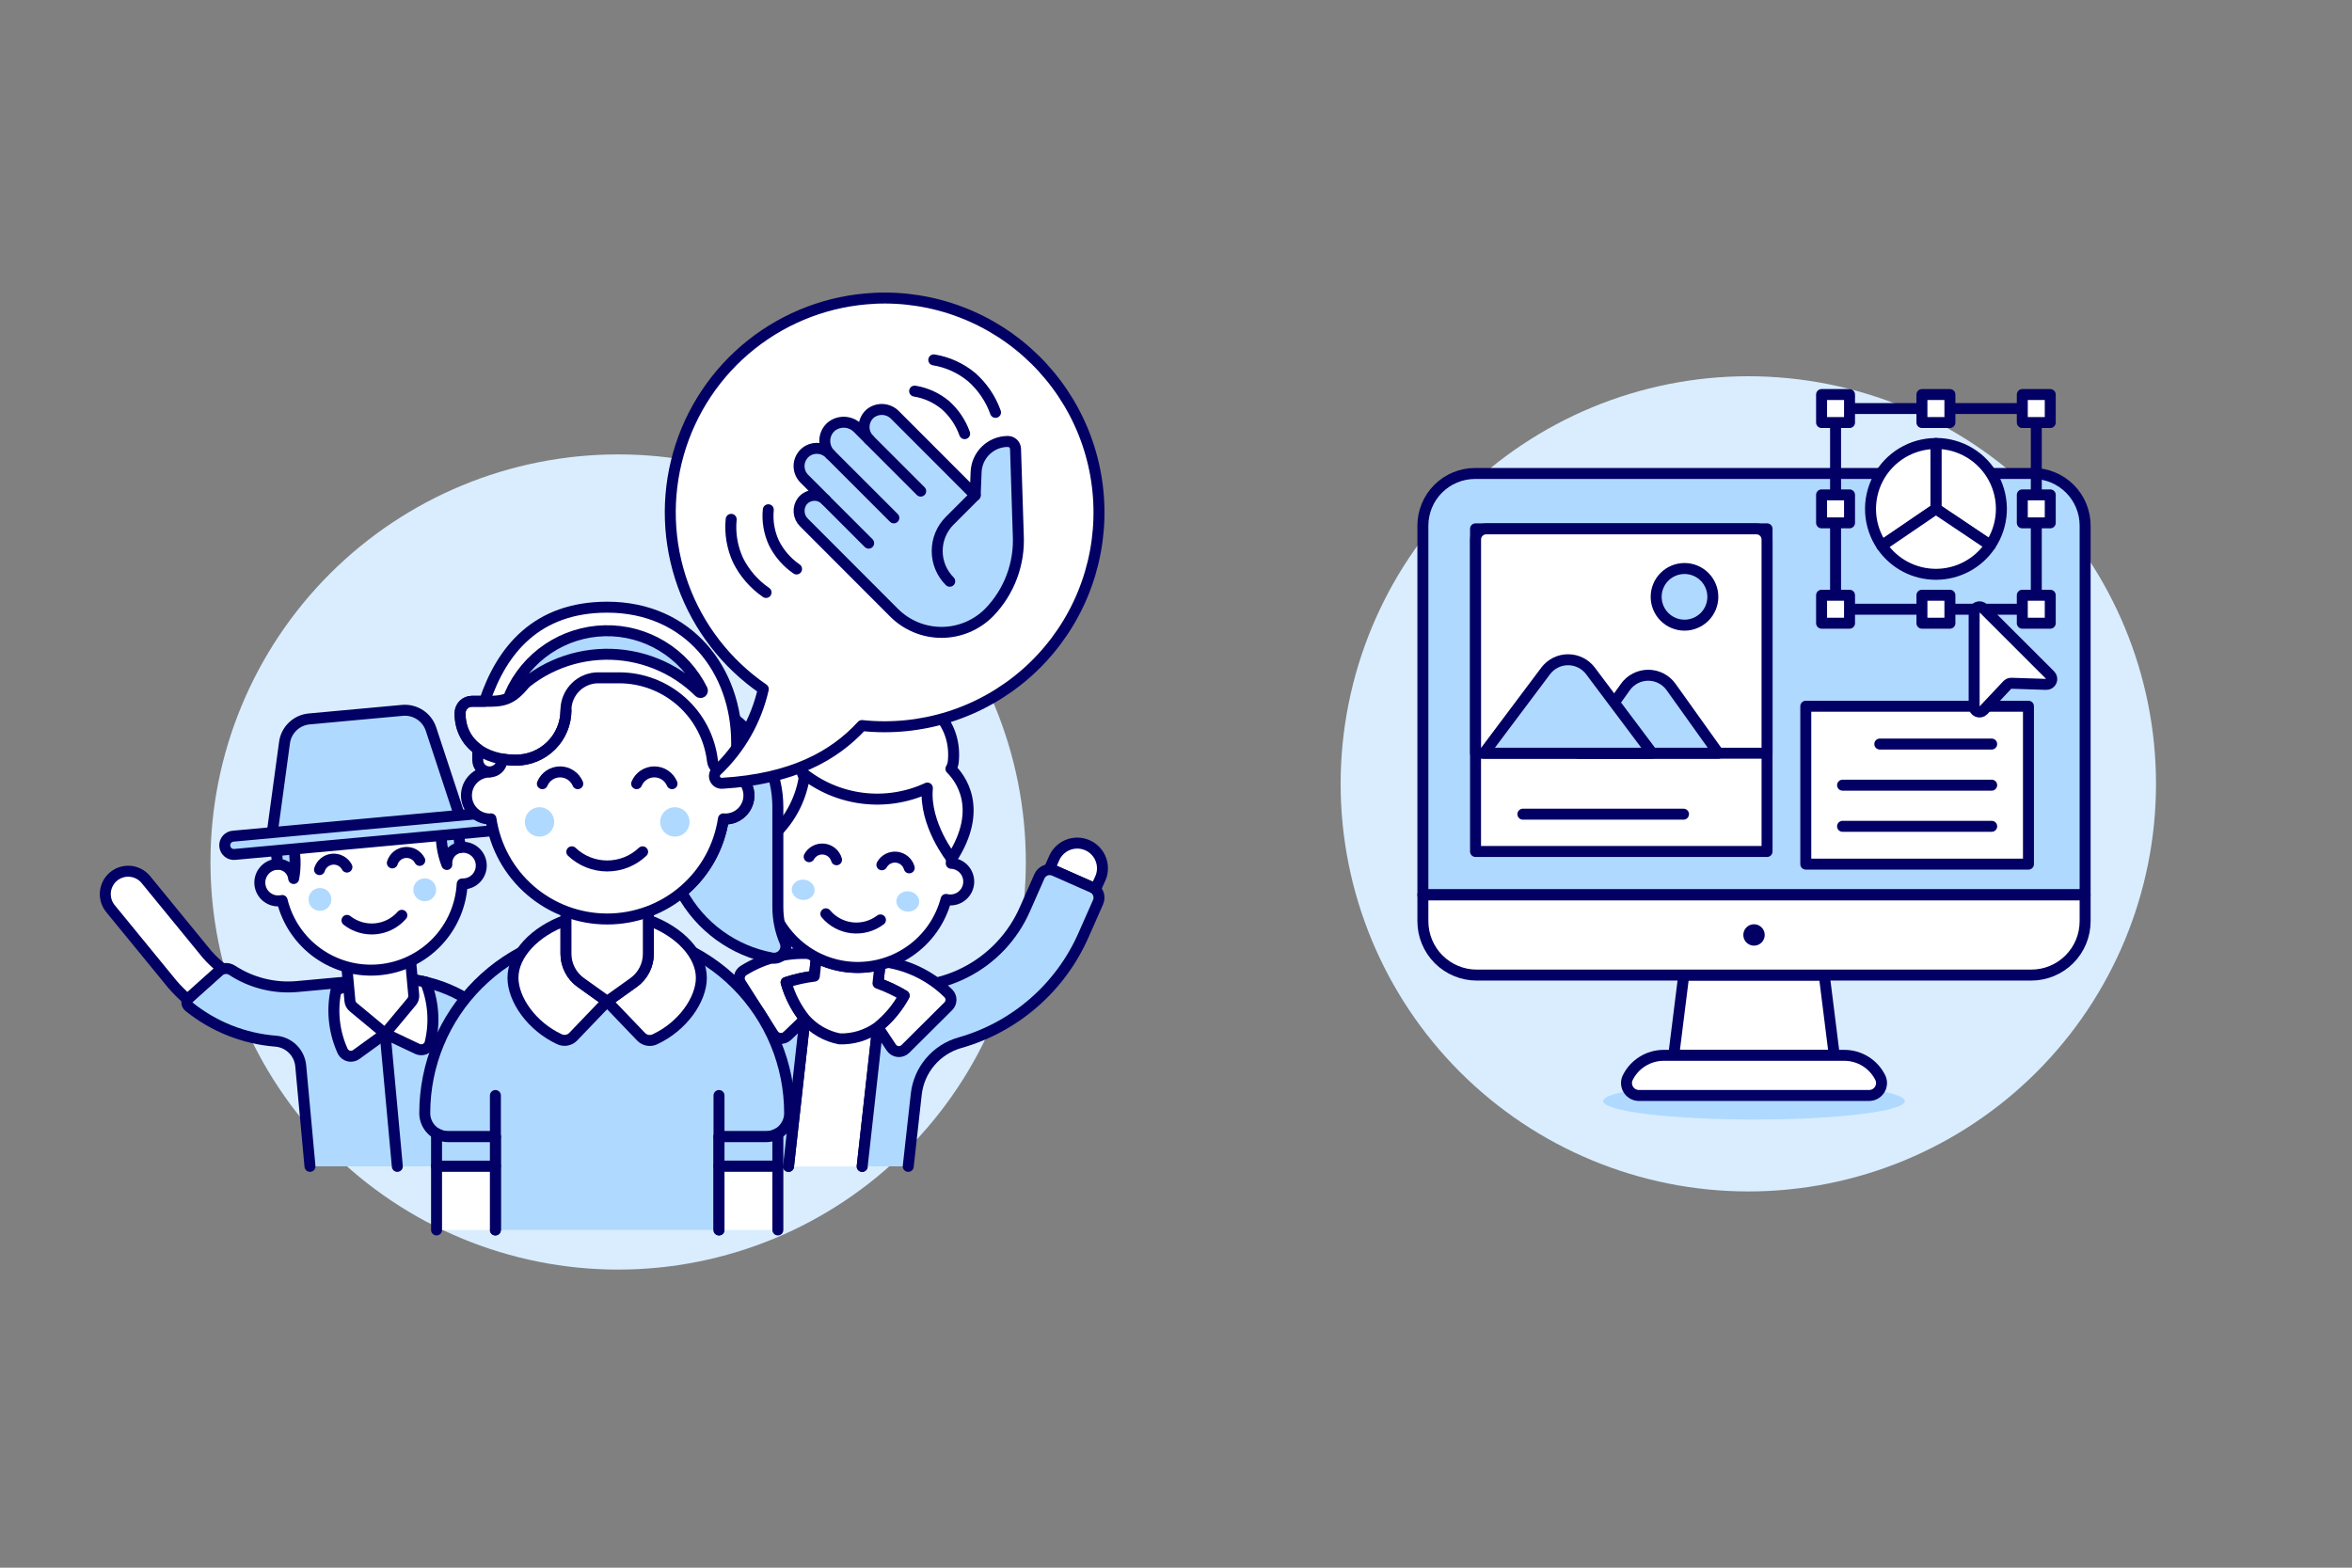 <svg width="150" height="100" viewBox="0 0 150 100" fill="none" xmlns="http://www.w3.org/2000/svg">
<rect x="0" y="0" width="150" height="100" fill="#808080" stroke="none"/>
<path d="M13.423 54.985C13.423 61.88 16.162 68.494 21.038 73.37C25.914 78.246 32.527 80.985 39.423 80.985C46.319 80.985 52.932 78.246 57.808 73.37C62.684 68.494 65.423 61.88 65.423 54.985C65.423 48.089 62.684 41.476 57.808 36.6C52.932 31.724 46.319 28.985 39.423 28.985C32.527 28.985 25.914 31.724 21.038 36.6C16.162 41.476 13.423 48.089 13.423 54.985Z" fill="#D9EDFF"/>
<path d="M30.908 74.402L30.857 73.849L33.763 73.583C33.917 73.568 34.06 73.493 34.158 73.374C34.257 73.255 34.305 73.102 34.291 72.948L34.08 70.623C33.971 69.44 33.631 68.29 33.077 67.238C32.524 66.186 31.769 65.254 30.855 64.494C29.942 63.734 28.887 63.162 27.752 62.81C26.617 62.458 25.424 62.333 24.241 62.442C24.225 62.442 24.21 62.447 24.194 62.448L18.964 62.929C17.5 63.062 16.034 62.697 14.804 61.894C14.672 61.808 14.516 61.768 14.359 61.78C14.202 61.792 14.054 61.855 13.937 61.959L12.032 63.666C11.993 63.7 11.963 63.743 11.942 63.79C11.922 63.838 11.912 63.889 11.913 63.941C11.915 63.993 11.927 64.044 11.95 64.09C11.973 64.137 12.005 64.178 12.046 64.21C13.626 65.487 15.556 66.255 17.581 66.414C17.991 66.446 18.377 66.623 18.67 66.912C18.962 67.202 19.143 67.586 19.18 67.996L19.769 74.4" fill="#B0D9FF"/>
<path d="M30.908 74.402L30.857 73.849L33.763 73.583C33.917 73.568 34.06 73.493 34.158 73.374C34.257 73.255 34.305 73.102 34.291 72.948L34.08 70.623C33.971 69.44 33.631 68.29 33.077 67.238C32.524 66.186 31.769 65.254 30.855 64.494C29.942 63.734 28.887 63.162 27.752 62.81C26.617 62.458 25.424 62.333 24.241 62.442C24.225 62.442 24.21 62.447 24.194 62.448L18.964 62.929C17.5 63.062 16.034 62.697 14.804 61.894C14.672 61.808 14.516 61.768 14.359 61.78C14.202 61.792 14.054 61.855 13.937 61.959L12.032 63.666C11.993 63.7 11.963 63.743 11.942 63.79C11.922 63.838 11.912 63.889 11.913 63.941C11.915 63.993 11.927 64.044 11.95 64.09C11.973 64.137 12.005 64.178 12.046 64.21C13.626 65.487 15.556 66.255 17.581 66.414C17.991 66.446 18.377 66.623 18.67 66.912C18.962 67.202 19.143 67.586 19.18 67.996L19.769 74.4" stroke="#020064" stroke-width="0.7" stroke-linecap="round" stroke-linejoin="round"/>
<path d="M30.51 70.071L30.857 73.85" stroke="#020064" stroke-width="0.7" stroke-linecap="round" stroke-linejoin="round"/>
<path d="M24.561 65.929L25.34 74.401" stroke="#020064" stroke-width="0.7" stroke-linecap="round" stroke-linejoin="round"/>
<path d="M14.153 61.77C13.814 61.507 13.501 61.213 13.218 60.892L9.28 56.079C9.027 55.786 8.668 55.605 8.281 55.577C7.895 55.549 7.513 55.675 7.22 55.929C6.927 56.182 6.747 56.541 6.719 56.928C6.691 57.314 6.817 57.695 7.07 57.989L11.011 62.805C11.303 63.139 11.616 63.453 11.95 63.745L14.153 61.77Z" fill="white" stroke="#020064" stroke-width="0.7" stroke-linecap="round" stroke-linejoin="round"/>
<path d="M21.429 63.166C21.151 64.481 21.304 65.851 21.864 67.073C21.904 67.146 21.959 67.209 22.025 67.259C22.091 67.309 22.167 67.345 22.247 67.363C22.328 67.382 22.412 67.383 22.493 67.366C22.574 67.35 22.651 67.317 22.718 67.268L24.561 65.932L26.616 66.907C26.691 66.942 26.772 66.962 26.855 66.963C26.938 66.965 27.02 66.948 27.096 66.916C27.172 66.883 27.241 66.835 27.297 66.774C27.353 66.713 27.395 66.641 27.421 66.562C27.749 65.259 27.649 63.884 27.137 62.641C25.228 62.196 23.225 62.38 21.429 63.166Z" fill="white" stroke="#020064" stroke-width="0.7" stroke-linecap="round" stroke-linejoin="round"/>
<path d="M24.561 65.929L22.525 64.239C22.406 64.14 22.332 63.998 22.317 63.844L22.02 60.595L26.088 60.221L26.386 63.468C26.401 63.622 26.354 63.775 26.256 63.894L24.561 65.929Z" fill="white" stroke="#020064" stroke-width="0.7" stroke-linecap="round" stroke-linejoin="round"/>
<path d="M29.335 54.061L29.201 52.608C29.047 51.076 28.294 49.668 27.106 48.688C25.919 47.709 24.392 47.239 22.859 47.38C21.327 47.521 19.912 48.261 18.922 49.44C17.933 50.62 17.449 52.142 17.576 53.676L17.71 55.129C17.55 55.133 17.392 55.17 17.247 55.237C17.102 55.305 16.972 55.401 16.865 55.521C16.759 55.641 16.678 55.781 16.628 55.933C16.578 56.085 16.56 56.246 16.574 56.406C16.589 56.565 16.636 56.72 16.713 56.86C16.79 57.001 16.895 57.124 17.021 57.222C17.148 57.321 17.293 57.392 17.448 57.432C17.604 57.472 17.765 57.479 17.924 57.454C17.948 57.454 17.97 57.444 17.994 57.44C18.326 58.797 19.134 59.99 20.271 60.801C21.409 61.612 22.799 61.988 24.19 61.86C25.581 61.733 26.88 61.109 27.851 60.104C28.821 59.099 29.398 57.779 29.477 56.385C29.501 56.385 29.524 56.388 29.548 56.385C29.709 56.382 29.867 56.345 30.013 56.278C30.159 56.211 30.289 56.114 30.396 55.995C30.503 55.875 30.584 55.734 30.635 55.582C30.685 55.429 30.704 55.268 30.689 55.108C30.674 54.948 30.627 54.793 30.55 54.652C30.472 54.511 30.367 54.388 30.24 54.29C30.113 54.191 29.967 54.12 29.811 54.081C29.656 54.041 29.493 54.035 29.335 54.061Z" fill="white" stroke="#020064" stroke-width="0.7" stroke-linecap="round" stroke-linejoin="round"/>
<path d="M22.129 58.71C22.642 59.115 23.292 59.307 23.943 59.247C24.594 59.186 25.197 58.878 25.627 58.385" stroke="#020064" stroke-width="0.7" stroke-linecap="round" stroke-linejoin="round"/>
<path d="M26.77 54.883C26.682 54.717 26.547 54.58 26.382 54.491C26.217 54.401 26.029 54.363 25.842 54.38C25.655 54.397 25.477 54.469 25.331 54.587C25.185 54.705 25.078 54.864 25.021 55.043" stroke="#020064" stroke-width="0.7" stroke-linecap="round" stroke-linejoin="round"/>
<path d="M22.125 55.309C22.038 55.143 21.903 55.007 21.738 54.917C21.573 54.828 21.385 54.789 21.198 54.806C21.011 54.823 20.833 54.896 20.687 55.014C20.541 55.132 20.433 55.29 20.377 55.47" stroke="#020064" stroke-width="0.7" stroke-linecap="round" stroke-linejoin="round"/>
<path d="M19.676 57.372C19.676 57.566 19.753 57.751 19.889 57.888C20.026 58.025 20.212 58.102 20.405 58.102C20.599 58.102 20.784 58.025 20.921 57.888C21.058 57.751 21.134 57.566 21.134 57.372C21.134 57.179 21.058 56.993 20.921 56.857C20.784 56.72 20.599 56.643 20.405 56.643C20.212 56.643 20.026 56.72 19.889 56.857C19.753 56.993 19.676 57.179 19.676 57.372Z" fill="#B0D9FF"/>
<path d="M26.359 56.758C26.359 56.952 26.436 57.137 26.573 57.274C26.71 57.411 26.895 57.487 27.089 57.487C27.282 57.487 27.468 57.411 27.604 57.274C27.741 57.137 27.818 56.952 27.818 56.758C27.818 56.565 27.741 56.379 27.604 56.242C27.468 56.106 27.282 56.029 27.089 56.029C26.895 56.029 26.71 56.106 26.573 56.242C26.436 56.379 26.359 56.565 26.359 56.758Z" fill="#B0D9FF"/>
<path d="M23.449 47.305C23.25 47.303 23.05 47.311 22.852 47.33C22.088 47.399 21.346 47.618 20.667 47.975C19.989 48.331 19.387 48.819 18.897 49.408C18.406 49.997 18.037 50.678 17.81 51.41C17.583 52.142 17.503 52.912 17.574 53.676L17.708 55.129C17.961 55.124 18.207 55.215 18.397 55.384C18.586 55.552 18.705 55.786 18.729 56.039C18.878 55.251 18.846 54.439 18.635 53.664C19.267 53.813 20.195 52.847 20.195 52.847L20.065 51.452C21.113 51.712 22.188 51.849 23.268 51.861C24.328 51.654 25.361 51.323 26.345 50.877L26.475 52.272C26.475 52.272 27.562 53.052 28.157 52.792C28.09 53.592 28.207 54.396 28.497 55.143C28.474 54.89 28.548 54.638 28.703 54.437C28.859 54.236 29.085 54.102 29.336 54.061L29.202 52.608C29.069 51.169 28.408 49.83 27.345 48.85C26.282 47.87 24.894 47.32 23.449 47.305Z" fill="#B0D9FF" stroke="#020064" stroke-width="0.7" stroke-linecap="round" stroke-linejoin="round"/>
<path d="M19.719 45.859L25.664 45.313C26.058 45.277 26.453 45.375 26.784 45.592C27.115 45.809 27.363 46.132 27.487 46.508L29.489 52.581L17.283 53.705L18.145 47.369C18.198 46.976 18.383 46.613 18.668 46.339C18.954 46.065 19.325 45.895 19.719 45.859Z" fill="#B0D9FF" stroke="#020064" stroke-width="0.7" stroke-linecap="round" stroke-linejoin="round"/>
<path d="M15.011 54.498C14.932 54.511 14.851 54.507 14.773 54.487C14.695 54.468 14.623 54.432 14.559 54.383C14.495 54.334 14.443 54.272 14.404 54.202C14.366 54.131 14.342 54.054 14.335 53.974C14.327 53.894 14.336 53.813 14.361 53.737C14.387 53.66 14.427 53.59 14.481 53.53C14.534 53.471 14.6 53.422 14.672 53.389C14.745 53.355 14.825 53.337 14.905 53.335L31.761 51.786C31.91 51.782 32.054 51.835 32.166 51.933C32.277 52.032 32.347 52.169 32.36 52.318C32.374 52.466 32.33 52.614 32.239 52.731C32.147 52.848 32.014 52.926 31.867 52.949L15.011 54.498Z" fill="#B0D9FF" stroke="#020064" stroke-width="0.7" stroke-linecap="round" stroke-linejoin="round"/>
<path d="M54.986 74.402C55.499 69.794 55.975 65.521 55.975 65.521L51.334 65.008L50.288 74.402" fill="white"/>
<path d="M54.986 74.402C55.499 69.794 55.975 65.521 55.975 65.521L51.334 65.008L50.288 74.402" stroke="#020064" stroke-width="0.7" stroke-linecap="round" stroke-linejoin="round"/>
<path d="M67.194 54.828L66.934 55.408L69.869 56.708L70.129 56.13C70.231 55.935 70.291 55.722 70.307 55.502C70.322 55.283 70.293 55.063 70.22 54.856C70.148 54.648 70.034 54.458 69.885 54.297C69.735 54.135 69.555 54.006 69.354 53.917C69.153 53.828 68.936 53.781 68.716 53.779C68.497 53.778 68.279 53.821 68.076 53.906C67.874 53.992 67.691 54.118 67.54 54.277C67.388 54.436 67.27 54.624 67.194 54.83L67.194 54.828Z" fill="white" stroke="#020064" stroke-width="0.7" stroke-linecap="round" stroke-linejoin="round"/>
<path d="M50.288 74.401L51.334 65.008C50.782 64.318 50.374 63.525 50.135 62.675C48.495 63.218 47.045 64.221 45.957 65.563C44.869 66.905 44.189 68.531 43.997 70.248C43.731 72.641 43.687 73.034 43.535 74.404" fill="#B0D9FF"/>
<path d="M50.288 74.401L51.334 65.008C50.782 64.318 50.374 63.525 50.135 62.675C48.495 63.218 47.045 64.221 45.957 65.563C44.869 66.905 44.189 68.531 43.997 70.248C43.731 72.641 43.687 73.034 43.535 74.404" stroke="#020064" stroke-width="0.7" stroke-linecap="round" stroke-linejoin="round"/>
<path d="M47.352 74.402L47.994 68.635" stroke="#020064" stroke-width="0.7" stroke-linecap="round" stroke-linejoin="round"/>
<path d="M50.135 62.669C50.72 62.475 51.323 62.34 51.935 62.267L52.09 60.868C50.457 60.671 48.804 61.04 47.41 61.914C47.282 61.998 47.191 62.13 47.159 62.28C47.127 62.43 47.156 62.587 47.239 62.716L49.312 65.972C49.359 66.044 49.421 66.106 49.494 66.152C49.567 66.198 49.649 66.227 49.735 66.237C49.821 66.247 49.907 66.239 49.989 66.211C50.071 66.184 50.146 66.139 50.209 66.08L51.332 65.002C50.781 64.312 50.374 63.519 50.135 62.669Z" fill="white" stroke="#020064" stroke-width="0.7" stroke-linecap="round" stroke-linejoin="round"/>
<path d="M57.923 74.401L58.435 69.797C58.52 69.035 58.83 68.316 59.326 67.731C59.822 67.146 60.48 66.722 61.218 66.514C62.958 66.02 64.568 65.148 65.932 63.959C67.296 62.771 68.379 61.295 69.106 59.638L70.029 57.547C70.105 57.373 70.11 57.177 70.041 57C69.973 56.823 69.837 56.681 69.663 56.605L67.233 55.532C67.059 55.456 66.863 55.451 66.686 55.52C66.509 55.588 66.367 55.724 66.29 55.897L65.368 57.987C64.601 59.744 63.245 61.179 61.533 62.043C59.822 62.907 57.862 63.146 55.993 62.72C56.574 62.926 57.132 63.191 57.659 63.51C57.238 64.286 56.665 64.97 55.975 65.52C55.627 68.646 55.311 71.484 54.986 74.401" fill="#B0D9FF"/>
<path d="M57.923 74.401L58.435 69.797C58.52 69.035 58.83 68.316 59.326 67.731C59.822 67.146 60.48 66.722 61.218 66.514C62.958 66.02 64.568 65.148 65.932 63.959C67.296 62.771 68.379 61.295 69.106 59.638L70.029 57.547C70.105 57.373 70.11 57.177 70.041 57C69.973 56.823 69.837 56.681 69.663 56.605L67.233 55.532C67.059 55.456 66.863 55.451 66.686 55.52C66.509 55.588 66.367 55.724 66.29 55.897L65.368 57.987C64.601 59.744 63.245 61.179 61.533 62.043C59.822 62.907 57.862 63.146 55.993 62.72C56.574 62.926 57.132 63.191 57.659 63.51C57.238 64.286 56.665 64.97 55.975 65.52C55.627 68.646 55.311 71.484 54.986 74.401" stroke="#020064" stroke-width="0.7" stroke-linecap="round" stroke-linejoin="round"/>
<path d="M57.661 63.507C57.133 63.189 56.575 62.925 55.994 62.72L56.149 61.32C57.787 61.487 59.318 62.21 60.485 63.37C60.593 63.48 60.652 63.628 60.65 63.782C60.648 63.935 60.586 64.082 60.476 64.189L57.74 66.91C57.679 66.971 57.605 67.017 57.523 67.046C57.442 67.075 57.355 67.085 57.269 67.076C57.184 67.067 57.101 67.04 57.027 66.995C56.953 66.95 56.89 66.89 56.842 66.818L55.981 65.518C56.67 64.966 57.241 64.283 57.661 63.507Z" fill="white" stroke="#020064" stroke-width="0.7" stroke-linecap="round" stroke-linejoin="round"/>
<path d="M51.33 65.003C50.779 64.313 50.372 63.519 50.133 62.669C50.718 62.475 51.321 62.34 51.933 62.267L52.063 61.083C53.322 61.719 54.77 61.878 56.138 61.531H56.124L55.994 62.722C56.575 62.928 57.133 63.191 57.661 63.509C57.24 64.285 56.669 64.969 55.98 65.521V65.525C55.272 66.033 54.417 66.294 53.546 66.268C52.691 66.102 51.915 65.66 51.336 65.01" fill="white"/>
<path d="M51.33 65.003C50.779 64.313 50.372 63.519 50.133 62.669C50.718 62.475 51.321 62.34 51.933 62.267L52.063 61.083C53.322 61.719 54.77 61.878 56.138 61.531H56.124L55.994 62.722C56.575 62.928 57.133 63.191 57.661 63.509C57.24 64.285 56.669 64.969 55.98 65.521V65.525C55.272 66.033 54.417 66.294 53.546 66.268C52.691 66.102 51.915 65.66 51.336 65.01" stroke="#020064" stroke-width="0.7" stroke-linecap="round" stroke-linejoin="round"/>
<path d="M60.665 55.07L60.826 53.62C60.922 52.853 60.865 52.074 60.657 51.329C60.45 50.584 60.097 49.888 59.618 49.281C59.139 48.674 58.544 48.168 57.869 47.793C57.193 47.417 56.449 47.18 55.681 47.094C54.912 47.009 54.135 47.077 53.393 47.294C52.651 47.512 51.959 47.874 51.359 48.361C50.758 48.848 50.26 49.45 49.894 50.13C49.528 50.811 49.3 51.558 49.225 52.328L49.064 53.778C48.767 53.764 48.476 53.864 48.25 54.056C48.024 54.249 47.88 54.521 47.847 54.816C47.814 55.111 47.895 55.408 48.072 55.646C48.25 55.884 48.512 56.046 48.804 56.098H48.876C48.928 57.494 49.48 58.825 50.431 59.849C51.381 60.872 52.668 61.52 54.057 61.675C55.445 61.829 56.843 61.48 57.995 60.691C59.148 59.901 59.979 58.724 60.336 57.373C60.36 57.378 60.382 57.386 60.406 57.388C60.563 57.417 60.725 57.412 60.881 57.375C61.037 57.338 61.183 57.27 61.312 57.174C61.44 57.078 61.547 56.958 61.627 56.819C61.706 56.68 61.757 56.526 61.774 56.367C61.792 56.208 61.777 56.047 61.73 55.894C61.683 55.741 61.606 55.599 61.502 55.477C61.398 55.355 61.27 55.256 61.126 55.186C60.983 55.115 60.826 55.075 60.666 55.068L60.665 55.07Z" fill="white" stroke="#020064" stroke-width="0.7" stroke-linecap="round" stroke-linejoin="round"/>
<path d="M57.987 55.359C57.934 55.178 57.83 55.017 57.686 54.896C57.543 54.775 57.366 54.7 57.18 54.679C56.993 54.658 56.804 54.693 56.637 54.779C56.471 54.865 56.333 54.999 56.242 55.164" stroke="#020064" stroke-width="0.7" stroke-linecap="round" stroke-linejoin="round"/>
<path d="M53.351 54.843C53.299 54.662 53.194 54.501 53.05 54.38C52.907 54.26 52.73 54.184 52.543 54.163C52.357 54.142 52.168 54.177 52.001 54.263C51.834 54.349 51.697 54.483 51.605 54.648" stroke="#020064" stroke-width="0.7" stroke-linecap="round" stroke-linejoin="round"/>
<path d="M51.153 57.404C51.248 57.414 51.344 57.408 51.435 57.386C51.527 57.363 51.612 57.324 51.686 57.272C51.76 57.22 51.822 57.154 51.867 57.08C51.912 57.006 51.94 56.925 51.949 56.84C51.959 56.755 51.949 56.669 51.922 56.587C51.894 56.505 51.848 56.428 51.788 56.36C51.727 56.293 51.653 56.236 51.568 56.194C51.484 56.152 51.391 56.125 51.296 56.114C51.201 56.104 51.105 56.11 51.013 56.133C50.922 56.155 50.837 56.194 50.763 56.246C50.689 56.299 50.627 56.364 50.582 56.438C50.537 56.512 50.509 56.594 50.5 56.678C50.49 56.763 50.5 56.849 50.527 56.931C50.555 57.014 50.6 57.091 50.661 57.158C50.722 57.225 50.797 57.282 50.881 57.324C50.965 57.366 51.057 57.393 51.153 57.404Z" fill="#B0D9FF"/>
<path d="M57.824 58.147C58.016 58.168 58.208 58.12 58.357 58.015C58.507 57.909 58.601 57.754 58.62 57.583C58.639 57.411 58.581 57.239 58.459 57.103C58.336 56.967 58.159 56.879 57.967 56.857C57.775 56.836 57.583 56.883 57.434 56.989C57.284 57.095 57.19 57.25 57.17 57.421C57.151 57.592 57.21 57.765 57.332 57.901C57.455 58.037 57.631 58.125 57.824 58.147Z" fill="#B0D9FF"/>
<path d="M52.67 58.29C53.089 58.79 53.684 59.109 54.332 59.182C54.98 59.254 55.632 59.075 56.151 58.68" stroke="#020064" stroke-width="0.7" stroke-linecap="round" stroke-linejoin="round"/>
<path d="M60.646 49.041C60.722 48.913 60.772 48.771 60.792 48.623C61.042 46.381 59.567 44.376 56.603 44.046C56.023 43.981 53.089 44.156 53.896 41.983C50.256 43.046 50.061 47.429 50.061 47.429C50.048 47.643 50.09 47.856 50.182 48.05C49.394 48.629 47.893 50.227 49.093 53.488C50.26 52.499 51.037 51.129 51.286 49.62L51.156 49.272C52.26 50.17 53.595 50.74 55.007 50.916C56.42 51.092 57.853 50.867 59.144 50.267C58.926 52.564 60.694 54.779 60.694 54.779C62.784 51.55 61.2 49.583 60.646 49.041Z" fill="white" stroke="#020064" stroke-width="0.7" stroke-linecap="round" stroke-linejoin="round"/>
<path d="M45.856 78.457V72.507H48.858C49.256 72.507 49.638 72.349 49.919 72.067C50.201 71.786 50.359 71.404 50.359 71.006C50.359 67.92 49.133 64.961 46.951 62.779C44.769 60.597 41.81 59.371 38.724 59.371C35.638 59.371 32.679 60.597 30.497 62.779C28.315 64.961 27.089 67.92 27.089 71.006C27.089 71.404 27.247 71.786 27.529 72.067C27.81 72.349 28.192 72.507 28.59 72.507H31.593V78.457" fill="#B0D9FF"/>
<path d="M45.856 78.457V72.507H48.858C49.256 72.507 49.638 72.349 49.919 72.067C50.201 71.786 50.359 71.404 50.359 71.006C50.359 67.92 49.133 64.961 46.951 62.779C44.769 60.597 41.81 59.371 38.724 59.371C35.638 59.371 32.679 60.597 30.497 62.779C28.315 64.961 27.089 67.92 27.089 71.006C27.089 71.404 27.247 71.786 27.529 72.067C27.81 72.349 28.192 72.507 28.59 72.507H31.593V78.457" stroke="#020064" stroke-width="0.7" stroke-linecap="round" stroke-linejoin="round"/>
<path d="M36.095 60.84V58.695C34.095 59.413 32.715 60.888 32.715 62.371C32.715 63.751 33.905 65.466 35.678 66.289C35.822 66.358 35.984 66.379 36.141 66.351C36.298 66.323 36.443 66.246 36.554 66.132L38.719 63.873L37.041 62.675C36.748 62.467 36.509 62.191 36.345 61.872C36.18 61.553 36.095 61.199 36.095 60.84Z" fill="white" stroke="#020064" stroke-width="0.7" stroke-linecap="round" stroke-linejoin="round"/>
<path d="M41.351 58.698V60.843C41.351 61.201 41.266 61.554 41.102 61.873C40.938 62.192 40.7 62.467 40.409 62.675L38.725 63.878L40.89 66.138C41.002 66.252 41.146 66.329 41.303 66.357C41.46 66.385 41.622 66.364 41.766 66.295C43.539 65.471 44.729 63.756 44.729 62.377C44.729 60.891 43.351 59.416 41.351 58.698Z" fill="white" stroke="#020064" stroke-width="0.7" stroke-linecap="round" stroke-linejoin="round"/>
<path d="M40.409 62.675L38.725 63.878L37.041 62.675C36.748 62.467 36.509 62.192 36.345 61.872C36.18 61.553 36.094 61.199 36.095 60.84V57.12H41.349V60.84C41.349 61.199 41.265 61.552 41.101 61.871C40.938 62.191 40.7 62.466 40.409 62.675Z" fill="white" stroke="#020064" stroke-width="0.7" stroke-linecap="round" stroke-linejoin="round"/>
<path d="M49.608 78.457V74.383H45.855V78.457" fill="white"/>
<path d="M49.608 78.457V74.383H45.855V78.457" stroke="#020064" stroke-width="0.7" stroke-linecap="round" stroke-linejoin="round"/>
<path d="M31.594 78.457V74.383H27.841V78.457" fill="white"/>
<path d="M31.594 78.457V74.383H27.841V78.457" stroke="#020064" stroke-width="0.7" stroke-linecap="round" stroke-linejoin="round"/>
<path d="M45.855 69.88V72.507" stroke="#020064" stroke-width="0.7" stroke-linecap="round" stroke-linejoin="round"/>
<path d="M31.595 69.88V72.507" stroke="#020064" stroke-width="0.7" stroke-linecap="round" stroke-linejoin="round"/>
<path d="M49.608 72.305C49.38 72.438 49.121 72.507 48.858 72.507H45.855V74.383H49.608V72.305Z" fill="#B0D9FF" stroke="#020064" stroke-width="0.7" stroke-linecap="round" stroke-linejoin="round"/>
<path d="M31.594 72.507H28.592C28.328 72.507 28.069 72.437 27.841 72.305V74.385H31.594V72.507Z" fill="#B0D9FF" stroke="#020064" stroke-width="0.7" stroke-linecap="round" stroke-linejoin="round"/>
<path d="M49.608 57.871V51.491C49.609 50.408 49.364 49.34 48.889 48.367C48.415 47.393 47.725 46.541 46.872 45.874C46.945 46.367 46.982 46.865 46.982 47.363V48.489C46.982 48.688 46.903 48.879 46.762 49.02C46.621 49.16 46.43 49.24 46.231 49.24C46.431 49.235 46.629 49.271 46.815 49.345C47.001 49.418 47.17 49.528 47.313 49.668C47.456 49.808 47.569 49.975 47.646 50.159C47.724 50.343 47.764 50.541 47.764 50.741C47.764 50.941 47.724 51.138 47.646 51.322C47.569 51.507 47.456 51.674 47.313 51.813C47.17 51.953 47.001 52.063 46.815 52.137C46.629 52.21 46.431 52.246 46.231 52.242C46.2 52.242 46.17 52.234 46.139 52.232C45.863 54.072 44.913 55.744 43.474 56.924C44.06 58.006 44.881 58.944 45.876 59.668C46.871 60.392 48.016 60.885 49.225 61.111C49.36 61.136 49.499 61.125 49.627 61.077C49.756 61.03 49.869 60.948 49.955 60.841C50.04 60.734 50.095 60.606 50.113 60.47C50.131 60.334 50.112 60.196 50.057 60.071C49.761 59.375 49.609 58.627 49.608 57.871Z" fill="#B0D9FF" stroke="#020064" stroke-width="0.7" stroke-linecap="round" stroke-linejoin="round"/>
<path d="M46.23 49.24V47.363C46.212 45.385 45.413 43.493 44.007 42.101C42.602 40.708 40.703 39.927 38.724 39.927C36.745 39.927 34.847 40.708 33.441 42.101C32.036 43.493 31.237 45.385 31.218 47.363V49.24C30.826 49.248 30.452 49.41 30.177 49.69C29.902 49.971 29.748 50.348 29.748 50.741C29.748 51.134 29.902 51.511 30.177 51.791C30.452 52.072 30.826 52.234 31.218 52.242C31.25 52.242 31.279 52.234 31.311 52.232C31.576 54.009 32.47 55.631 33.831 56.803C35.192 57.976 36.928 58.621 38.724 58.621C40.52 58.621 42.257 57.976 43.617 56.803C44.978 55.631 45.872 54.009 46.138 52.232C46.169 52.232 46.199 52.242 46.23 52.242C46.43 52.246 46.628 52.21 46.814 52.137C47 52.063 47.169 51.953 47.312 51.813C47.455 51.674 47.568 51.507 47.645 51.323C47.723 51.138 47.763 50.941 47.763 50.741C47.763 50.541 47.723 50.343 47.645 50.159C47.568 49.975 47.455 49.808 47.312 49.668C47.169 49.528 47 49.418 46.814 49.345C46.628 49.271 46.43 49.236 46.23 49.24Z" fill="white" stroke="#020064" stroke-width="0.7" stroke-linecap="round" stroke-linejoin="round"/>
<path d="M33.471 52.429C33.471 52.678 33.569 52.916 33.745 53.092C33.921 53.268 34.16 53.367 34.409 53.367C34.657 53.367 34.896 53.268 35.072 53.092C35.248 52.916 35.347 52.678 35.347 52.429C35.347 52.18 35.248 51.942 35.072 51.766C34.896 51.59 34.657 51.491 34.409 51.491C34.16 51.491 33.921 51.59 33.745 51.766C33.569 51.942 33.471 52.18 33.471 52.429Z" fill="#B0D9FF"/>
<path d="M42.102 52.429C42.102 52.678 42.201 52.916 42.377 53.092C42.553 53.268 42.792 53.367 43.041 53.367C43.289 53.367 43.528 53.268 43.704 53.092C43.88 52.916 43.978 52.678 43.978 52.429C43.978 52.18 43.88 51.942 43.704 51.766C43.528 51.59 43.289 51.491 43.041 51.491C42.792 51.491 42.553 51.59 42.377 51.766C42.201 51.942 42.102 52.18 42.102 52.429Z" fill="#B0D9FF"/>
<path d="M36.467 54.335C37.076 54.915 37.884 55.238 38.725 55.238C39.566 55.238 40.374 54.915 40.983 54.335" stroke="#020064" stroke-width="0.7" stroke-linecap="round" stroke-linejoin="round"/>
<path d="M42.859 49.989C42.766 49.767 42.609 49.576 42.409 49.442C42.208 49.308 41.972 49.237 41.73 49.237C41.489 49.237 41.253 49.308 41.052 49.442C40.851 49.576 40.694 49.767 40.602 49.989" stroke="#020064" stroke-width="0.7" stroke-linecap="round" stroke-linejoin="round"/>
<path d="M36.848 49.99C36.755 49.767 36.598 49.577 36.397 49.443C36.196 49.309 35.96 49.237 35.719 49.237C35.477 49.237 35.241 49.309 35.041 49.443C34.84 49.577 34.683 49.767 34.59 49.99" stroke="#020064" stroke-width="0.7" stroke-linecap="round" stroke-linejoin="round"/>
<path d="M38.724 38.731C34.221 38.731 32 41.465 30.902 44.735H30.093C29.893 44.735 29.703 44.814 29.562 44.955C29.421 45.096 29.342 45.287 29.342 45.486C29.327 45.932 29.422 46.376 29.618 46.777C29.814 47.178 30.106 47.525 30.468 47.787V48.488C30.468 48.587 30.488 48.685 30.525 48.776C30.563 48.867 30.618 48.95 30.688 49.02C30.758 49.089 30.841 49.145 30.932 49.182C31.023 49.22 31.121 49.24 31.22 49.239C31.416 49.24 31.605 49.168 31.752 49.038C31.899 48.909 31.994 48.73 32.019 48.536L32.034 48.416C32.323 48.469 32.616 48.493 32.909 48.489C33.751 48.488 34.558 48.154 35.154 47.56C35.751 46.967 36.089 46.162 36.095 45.32V45.209C36.118 44.678 36.346 44.176 36.731 43.808C37.115 43.44 37.627 43.235 38.159 43.236H39.475C40.945 43.235 42.364 43.775 43.464 44.752C44.563 45.728 45.266 47.075 45.438 48.535C45.461 48.729 45.554 48.908 45.7 49.038C45.846 49.168 46.035 49.24 46.23 49.24C46.429 49.24 46.62 49.161 46.761 49.02C46.902 48.88 46.981 48.688 46.981 48.489V47.363C46.981 42.803 43.947 38.731 38.724 38.731Z" fill="white" stroke="#020064" stroke-width="0.7" stroke-linecap="round" stroke-linejoin="round"/>
<path d="M32.525 44.288C32.518 44.304 32.517 44.322 32.522 44.339C32.527 44.356 32.538 44.371 32.553 44.38C32.567 44.39 32.585 44.394 32.603 44.392C32.62 44.39 32.636 44.382 32.649 44.369C33.41 43.556 34.327 42.904 35.344 42.452C36.361 42 37.459 41.756 38.573 41.735C39.686 41.714 40.792 41.916 41.826 42.33C42.86 42.744 43.8 43.361 44.592 44.145C44.613 44.164 44.64 44.176 44.668 44.177C44.696 44.179 44.724 44.171 44.748 44.154C44.77 44.137 44.787 44.113 44.794 44.086C44.801 44.058 44.799 44.029 44.787 44.003C44.216 42.847 43.328 41.879 42.225 41.211C41.123 40.543 39.853 40.204 38.564 40.234C37.276 40.264 36.023 40.662 34.952 41.38C33.882 42.098 33.039 43.107 32.523 44.288H32.525Z" fill="#B0D9FF" stroke="#020064" stroke-width="0.7" stroke-linecap="round" stroke-linejoin="round"/>
<path d="M36.095 45.32C36.089 46.162 35.751 46.967 35.155 47.56C34.558 48.154 33.752 48.488 32.91 48.489C30.941 48.489 29.345 47.455 29.345 45.487C29.345 45.288 29.423 45.097 29.564 44.956C29.704 44.815 29.894 44.736 30.093 44.735H30.903C31.969 44.735 32.575 44.744 33.471 43.609" stroke="#020064" stroke-width="0.7" stroke-linecap="round" stroke-linejoin="round"/>
<path d="M55.758 19.03C52.899 19.168 50.156 20.2 47.916 21.98C45.675 23.76 44.049 26.198 43.267 28.951C42.485 31.703 42.587 34.632 43.558 37.324C44.529 40.016 46.321 42.335 48.68 43.955C48.229 45.953 47.193 47.77 45.703 49.175C45.636 49.24 45.59 49.325 45.572 49.417C45.554 49.509 45.565 49.605 45.602 49.691C45.64 49.777 45.703 49.849 45.783 49.898C45.864 49.947 45.957 49.97 46.051 49.964C50.552 49.698 53.201 48.209 54.971 46.282C56.845 46.481 58.739 46.291 60.536 45.723C62.333 45.155 63.992 44.222 65.412 42.982C66.83 41.743 67.978 40.223 68.782 38.519C69.586 36.815 70.029 34.963 70.083 33.08C70.137 31.196 69.802 29.322 69.098 27.574C68.393 25.826 67.335 24.243 65.99 22.924C64.645 21.604 63.042 20.577 61.281 19.907C59.52 19.236 57.64 18.937 55.758 19.027V19.03Z" fill="white" stroke="#020064" stroke-width="0.7" stroke-linecap="round" stroke-linejoin="round"/>
<path d="M62.252 30.11L62.194 31.593L57.09 26.483C56.89 26.274 56.62 26.145 56.331 26.122C56.043 26.099 55.756 26.183 55.525 26.358C55.401 26.459 55.3 26.584 55.228 26.725C55.157 26.867 55.115 27.022 55.107 27.181C55.099 27.34 55.124 27.499 55.181 27.647C55.238 27.796 55.325 27.93 55.438 28.043L54.715 27.32C54.494 27.09 54.194 26.952 53.876 26.935C53.558 26.918 53.245 27.022 53 27.227C52.878 27.337 52.78 27.47 52.711 27.619C52.642 27.768 52.605 27.93 52.6 28.094C52.596 28.258 52.625 28.422 52.686 28.574C52.746 28.727 52.837 28.865 52.953 28.982L52.921 28.949C52.745 28.767 52.515 28.649 52.265 28.611C52.015 28.573 51.759 28.619 51.538 28.74C51.385 28.827 51.255 28.947 51.157 29.092C51.058 29.238 50.995 29.403 50.971 29.577C50.948 29.75 50.965 29.927 51.02 30.093C51.076 30.259 51.17 30.41 51.293 30.534L52.648 31.888C52.549 31.79 52.431 31.713 52.301 31.663C52.171 31.613 52.032 31.591 51.893 31.598C51.754 31.605 51.617 31.642 51.493 31.705C51.369 31.768 51.259 31.856 51.171 31.964C51.018 32.167 50.945 32.418 50.965 32.671C50.985 32.924 51.097 33.16 51.28 33.336L57.015 39.08C57.415 39.481 57.89 39.798 58.413 40.014C58.936 40.23 59.496 40.34 60.062 40.338C60.628 40.335 61.188 40.22 61.709 40C62.23 39.779 62.702 39.457 63.098 39.053C63.726 38.403 64.213 37.63 64.53 36.784C64.847 35.937 64.987 35.035 64.941 34.132L64.766 28.634C64.762 28.506 64.708 28.385 64.617 28.297C64.525 28.208 64.402 28.159 64.275 28.159C63.751 28.16 63.248 28.364 62.871 28.728C62.494 29.092 62.272 29.587 62.252 30.11Z" fill="#B0D9FF" stroke="#020064" stroke-width="0.7" stroke-linecap="round" stroke-linejoin="round"/>
<path d="M52.645 31.891L55.399 34.646" stroke="#020064" stroke-width="0.7" stroke-linecap="round" stroke-linejoin="round"/>
<path d="M52.95 28.979L57.005 33.034" stroke="#020064" stroke-width="0.7" stroke-linecap="round" stroke-linejoin="round"/>
<path d="M55.435 28.043L58.718 31.327" stroke="#020064" stroke-width="0.7" stroke-linecap="round" stroke-linejoin="round"/>
<path d="M62.194 31.591L60.569 33.216C60.316 33.469 60.115 33.77 59.977 34.102C59.84 34.433 59.77 34.788 59.77 35.146C59.77 35.505 59.84 35.86 59.977 36.191C60.115 36.522 60.316 36.823 60.569 37.077" stroke="#020064" stroke-width="0.7" stroke-linecap="round" stroke-linejoin="round"/>
<path d="M58.331 24.948C59.053 25.065 59.73 25.373 60.292 25.841C60.849 26.335 61.271 26.961 61.521 27.662" stroke="#020064" stroke-width="0.7" stroke-linecap="round" stroke-linejoin="round"/>
<path d="M59.552 22.956C60.443 23.101 61.279 23.483 61.973 24.061C62.66 24.669 63.182 25.441 63.49 26.305" stroke="#020064" stroke-width="0.7" stroke-linecap="round" stroke-linejoin="round"/>
<path d="M48.999 32.515C48.927 33.243 49.052 33.977 49.36 34.64C49.693 35.304 50.189 35.873 50.801 36.294" stroke="#020064" stroke-width="0.7" stroke-linecap="round" stroke-linejoin="round"/>
<path d="M46.631 33.127C46.542 34.026 46.696 34.932 47.076 35.751C47.488 36.571 48.1 37.273 48.856 37.792" stroke="#020064" stroke-width="0.7" stroke-linecap="round" stroke-linejoin="round"/>
<path d="M85.5 50C85.5 56.896 88.239 63.509 93.115 68.385C97.991 73.261 104.604 76 111.5 76C118.396 76 125.009 73.261 129.885 68.385C134.761 63.509 137.5 56.896 137.5 50C137.5 43.104 134.761 36.491 129.885 31.615C125.009 26.739 118.396 24 111.5 24C104.604 24 97.991 26.739 93.115 31.615C88.239 36.491 85.5 43.104 85.5 50Z" fill="#D9EDFF"/>
<path d="M102.244 70.236C102.244 70.391 102.493 70.544 102.976 70.687C103.46 70.829 104.168 70.959 105.061 71.069C105.955 71.178 107.015 71.265 108.182 71.324C109.349 71.383 110.6 71.413 111.863 71.413C113.126 71.413 114.377 71.383 115.544 71.324C116.711 71.265 117.771 71.178 118.664 71.069C119.557 70.959 120.266 70.829 120.749 70.687C121.233 70.544 121.482 70.391 121.482 70.236C121.482 70.082 121.233 69.929 120.749 69.786C120.266 69.643 119.557 69.513 118.664 69.404C117.771 69.295 116.711 69.208 115.544 69.149C114.377 69.09 113.126 69.059 111.863 69.059C110.6 69.059 109.349 69.09 108.182 69.149C107.015 69.208 105.955 69.295 105.061 69.404C104.168 69.513 103.46 69.643 102.976 69.786C102.493 69.929 102.244 70.082 102.244 70.236Z" fill="#B0D9FF"/>
<path d="M132.98 33.526C132.98 32.644 132.63 31.799 132.007 31.176C131.383 30.552 130.538 30.202 129.657 30.202H94.074C93.191 30.202 92.344 30.553 91.72 31.177C91.096 31.801 90.745 32.648 90.745 33.531V57.079H132.98V33.526Z" fill="#B0D9FF"/>
<path d="M116.983 67.318H106.743L107.383 62.199H116.342L116.983 67.318Z" fill="white"/>
<path d="M116.983 67.318H106.743L107.383 62.199H116.342L116.983 67.318Z" stroke="#020064" stroke-width="0.7" stroke-linecap="round" stroke-linejoin="round"/>
<path d="M119.194 69.878H104.532C104.4 69.879 104.27 69.848 104.153 69.786C104.036 69.725 103.937 69.635 103.864 69.525C103.79 69.415 103.746 69.289 103.734 69.157C103.722 69.026 103.743 68.894 103.795 68.773C104.003 68.337 104.331 67.969 104.74 67.712C105.149 67.454 105.622 67.318 106.105 67.318H117.622C118.105 67.318 118.578 67.454 118.986 67.711C119.395 67.968 119.722 68.335 119.931 68.771C119.984 68.892 120.005 69.025 119.993 69.156C119.981 69.288 119.937 69.414 119.863 69.524C119.79 69.635 119.69 69.724 119.574 69.786C119.457 69.848 119.326 69.879 119.194 69.878Z" fill="white" stroke="#020064" stroke-width="0.7" stroke-linecap="round" stroke-linejoin="round"/>
<path d="M129.546 62.199C130.457 62.199 131.33 61.837 131.974 61.193C132.618 60.549 132.98 59.675 132.98 58.765V57.079H90.745V58.765C90.745 59.675 91.107 60.549 91.751 61.193C92.395 61.837 93.268 62.199 94.179 62.199H129.546Z" fill="white" stroke="#020064" stroke-width="0.7" stroke-linecap="round" stroke-linejoin="round"/>
<path d="M132.98 33.526C132.98 32.644 132.63 31.799 132.007 31.176C131.383 30.552 130.538 30.202 129.657 30.202H94.074C93.191 30.202 92.344 30.553 91.72 31.177C91.096 31.801 90.745 32.648 90.745 33.531V57.079H132.98V33.526Z" stroke="#020064" stroke-width="0.7" stroke-linecap="round" stroke-linejoin="round"/>
<path d="M111.181 59.639C111.181 59.82 111.253 59.994 111.381 60.122C111.509 60.25 111.682 60.322 111.863 60.322C112.044 60.322 112.218 60.25 112.346 60.122C112.474 59.994 112.546 59.82 112.546 59.639C112.546 59.458 112.474 59.284 112.346 59.156C112.218 59.029 112.044 58.956 111.863 58.956C111.682 58.956 111.509 59.029 111.381 59.156C111.253 59.284 111.181 59.458 111.181 59.639Z" fill="#020064"/>
<path d="M115.165 45.05H129.366V55.121H115.165V45.05Z" fill="white"/>
<path d="M115.165 45.05H129.366V55.121H115.165V45.05Z" stroke="#020064" stroke-width="0.7" stroke-linecap="round" stroke-linejoin="round"/>
<path d="M117.511 50.085H127.021" stroke="#020064" stroke-width="0.7" stroke-linecap="round" stroke-linejoin="round"/>
<path d="M117.511 52.709H127.021" stroke="#020064" stroke-width="0.7" stroke-linecap="round" stroke-linejoin="round"/>
<path d="M119.885 47.462H127.02" stroke="#020064" stroke-width="0.7" stroke-linecap="round" stroke-linejoin="round"/>
<path d="M117.064 26.06H129.866V38.861H117.064V26.06Z" stroke="#020064" stroke-width="0.7" stroke-linecap="round" stroke-linejoin="round"/>
<path d="M122.572 25.168H124.356V26.952H122.572V25.168Z" fill="white" stroke="#020064" stroke-width="0.7" stroke-linecap="round" stroke-linejoin="round"/>
<path d="M128.973 25.168H130.756V26.952H128.973V25.168Z" fill="white" stroke="#020064" stroke-width="0.7" stroke-linecap="round" stroke-linejoin="round"/>
<path d="M122.572 37.969H124.356V39.753H122.572V37.969Z" fill="white" stroke="#020064" stroke-width="0.7" stroke-linecap="round" stroke-linejoin="round"/>
<path d="M116.172 25.168H117.955V26.952H116.172V25.168Z" fill="white" stroke="#020064" stroke-width="0.7" stroke-linecap="round" stroke-linejoin="round"/>
<path d="M116.172 37.969H117.955V39.753H116.172V37.969Z" fill="white" stroke="#020064" stroke-width="0.7" stroke-linecap="round" stroke-linejoin="round"/>
<path d="M128.973 37.969H130.756V39.753H128.973V37.969Z" fill="white" stroke="#020064" stroke-width="0.7" stroke-linecap="round" stroke-linejoin="round"/>
<path d="M128.973 31.568H130.756V33.352H128.973V31.568Z" fill="white" stroke="#020064" stroke-width="0.7" stroke-linecap="round" stroke-linejoin="round"/>
<path d="M116.172 31.568H117.955V33.352H116.172V31.568Z" fill="white" stroke="#020064" stroke-width="0.7" stroke-linecap="round" stroke-linejoin="round"/>
<path d="M126.932 34.785C127.354 34.156 127.596 33.425 127.635 32.67C127.673 31.914 127.505 31.162 127.149 30.494C126.793 29.827 126.262 29.268 125.613 28.879C124.964 28.49 124.221 28.285 123.465 28.285V32.458L126.932 34.785Z" fill="white" stroke="#020064" stroke-width="0.7" stroke-linecap="round" stroke-linejoin="round"/>
<path d="M123.464 28.29C122.706 28.291 121.962 28.498 121.312 28.889C120.663 29.281 120.132 29.842 119.777 30.512C119.423 31.183 119.257 31.937 119.299 32.695C119.341 33.452 119.589 34.184 120.015 34.811L123.464 32.46V28.29Z" fill="white" stroke="#020064" stroke-width="0.7" stroke-linecap="round" stroke-linejoin="round"/>
<path d="M123.464 32.46L120.015 34.811C120.399 35.375 120.916 35.836 121.52 36.154C122.124 36.472 122.797 36.636 123.48 36.634C124.163 36.631 124.834 36.462 125.436 36.139C126.038 35.817 126.551 35.352 126.931 34.785L123.464 32.46Z" fill="white" stroke="#020064" stroke-width="0.7" stroke-linecap="round" stroke-linejoin="round"/>
<path d="M94.103 33.733H112.695V54.315H94.103V33.733Z" fill="white" stroke="#020064" stroke-width="0.7" stroke-linecap="round" stroke-linejoin="round"/>
<path d="M112.012 33.733C112.193 33.733 112.367 33.805 112.495 33.933C112.623 34.061 112.694 34.234 112.694 34.415V48.046H94.105V34.415C94.105 34.234 94.176 34.061 94.304 33.933C94.432 33.805 94.606 33.733 94.787 33.733H112.012Z" fill="white" stroke="#020064" stroke-width="0.7" stroke-linecap="round" stroke-linejoin="round"/>
<path d="M100.645 48.046L103.662 43.821C103.827 43.589 104.046 43.4 104.299 43.27C104.552 43.14 104.833 43.072 105.118 43.072C105.402 43.072 105.683 43.14 105.936 43.27C106.189 43.4 106.408 43.589 106.573 43.821L109.59 48.046H100.645Z" fill="#B0D9FF" stroke="#020064" stroke-width="0.7" stroke-linecap="round" stroke-linejoin="round"/>
<path d="M94.639 48.046L98.575 42.798C98.742 42.576 98.958 42.396 99.206 42.272C99.454 42.148 99.728 42.084 100.005 42.084C100.282 42.084 100.556 42.148 100.804 42.272C101.052 42.396 101.268 42.576 101.435 42.798L105.371 48.046H94.639Z" fill="#B0D9FF" stroke="#020064" stroke-width="0.7" stroke-linecap="round" stroke-linejoin="round"/>
<path d="M105.623 38.071C105.623 38.55 105.813 39.01 106.152 39.348C106.491 39.687 106.951 39.878 107.43 39.878C107.909 39.878 108.369 39.687 108.708 39.348C109.047 39.01 109.237 38.55 109.237 38.071C109.237 37.591 109.047 37.132 108.708 36.793C108.369 36.454 107.909 36.264 107.43 36.264C106.951 36.264 106.491 36.454 106.152 36.793C105.813 37.132 105.623 37.591 105.623 38.071Z" fill="#B0D9FF" stroke="#020064" stroke-width="0.7" stroke-linecap="round" stroke-linejoin="round"/>
<path d="M97.123 51.935H107.366" stroke="#020064" stroke-width="0.7" stroke-linecap="round" stroke-linejoin="round"/>
<path d="M130.753 43.071C130.802 43.119 130.836 43.181 130.849 43.249C130.862 43.317 130.855 43.387 130.827 43.45C130.8 43.514 130.754 43.567 130.696 43.604C130.638 43.641 130.569 43.659 130.5 43.656L128.277 43.584C128.228 43.583 128.18 43.592 128.135 43.61C128.091 43.629 128.05 43.657 128.017 43.692L126.492 45.312C126.445 45.362 126.384 45.397 126.318 45.411C126.251 45.426 126.181 45.42 126.118 45.395C126.054 45.37 126 45.326 125.961 45.27C125.923 45.213 125.902 45.147 125.902 45.078V39.048C125.902 38.98 125.922 38.914 125.959 38.857C125.997 38.8 126.051 38.756 126.114 38.73C126.176 38.704 126.246 38.698 126.312 38.712C126.379 38.725 126.44 38.758 126.487 38.807L130.753 43.071Z" fill="white" stroke="#020064" stroke-width="0.7" stroke-linecap="round" stroke-linejoin="round"/>
</svg>
